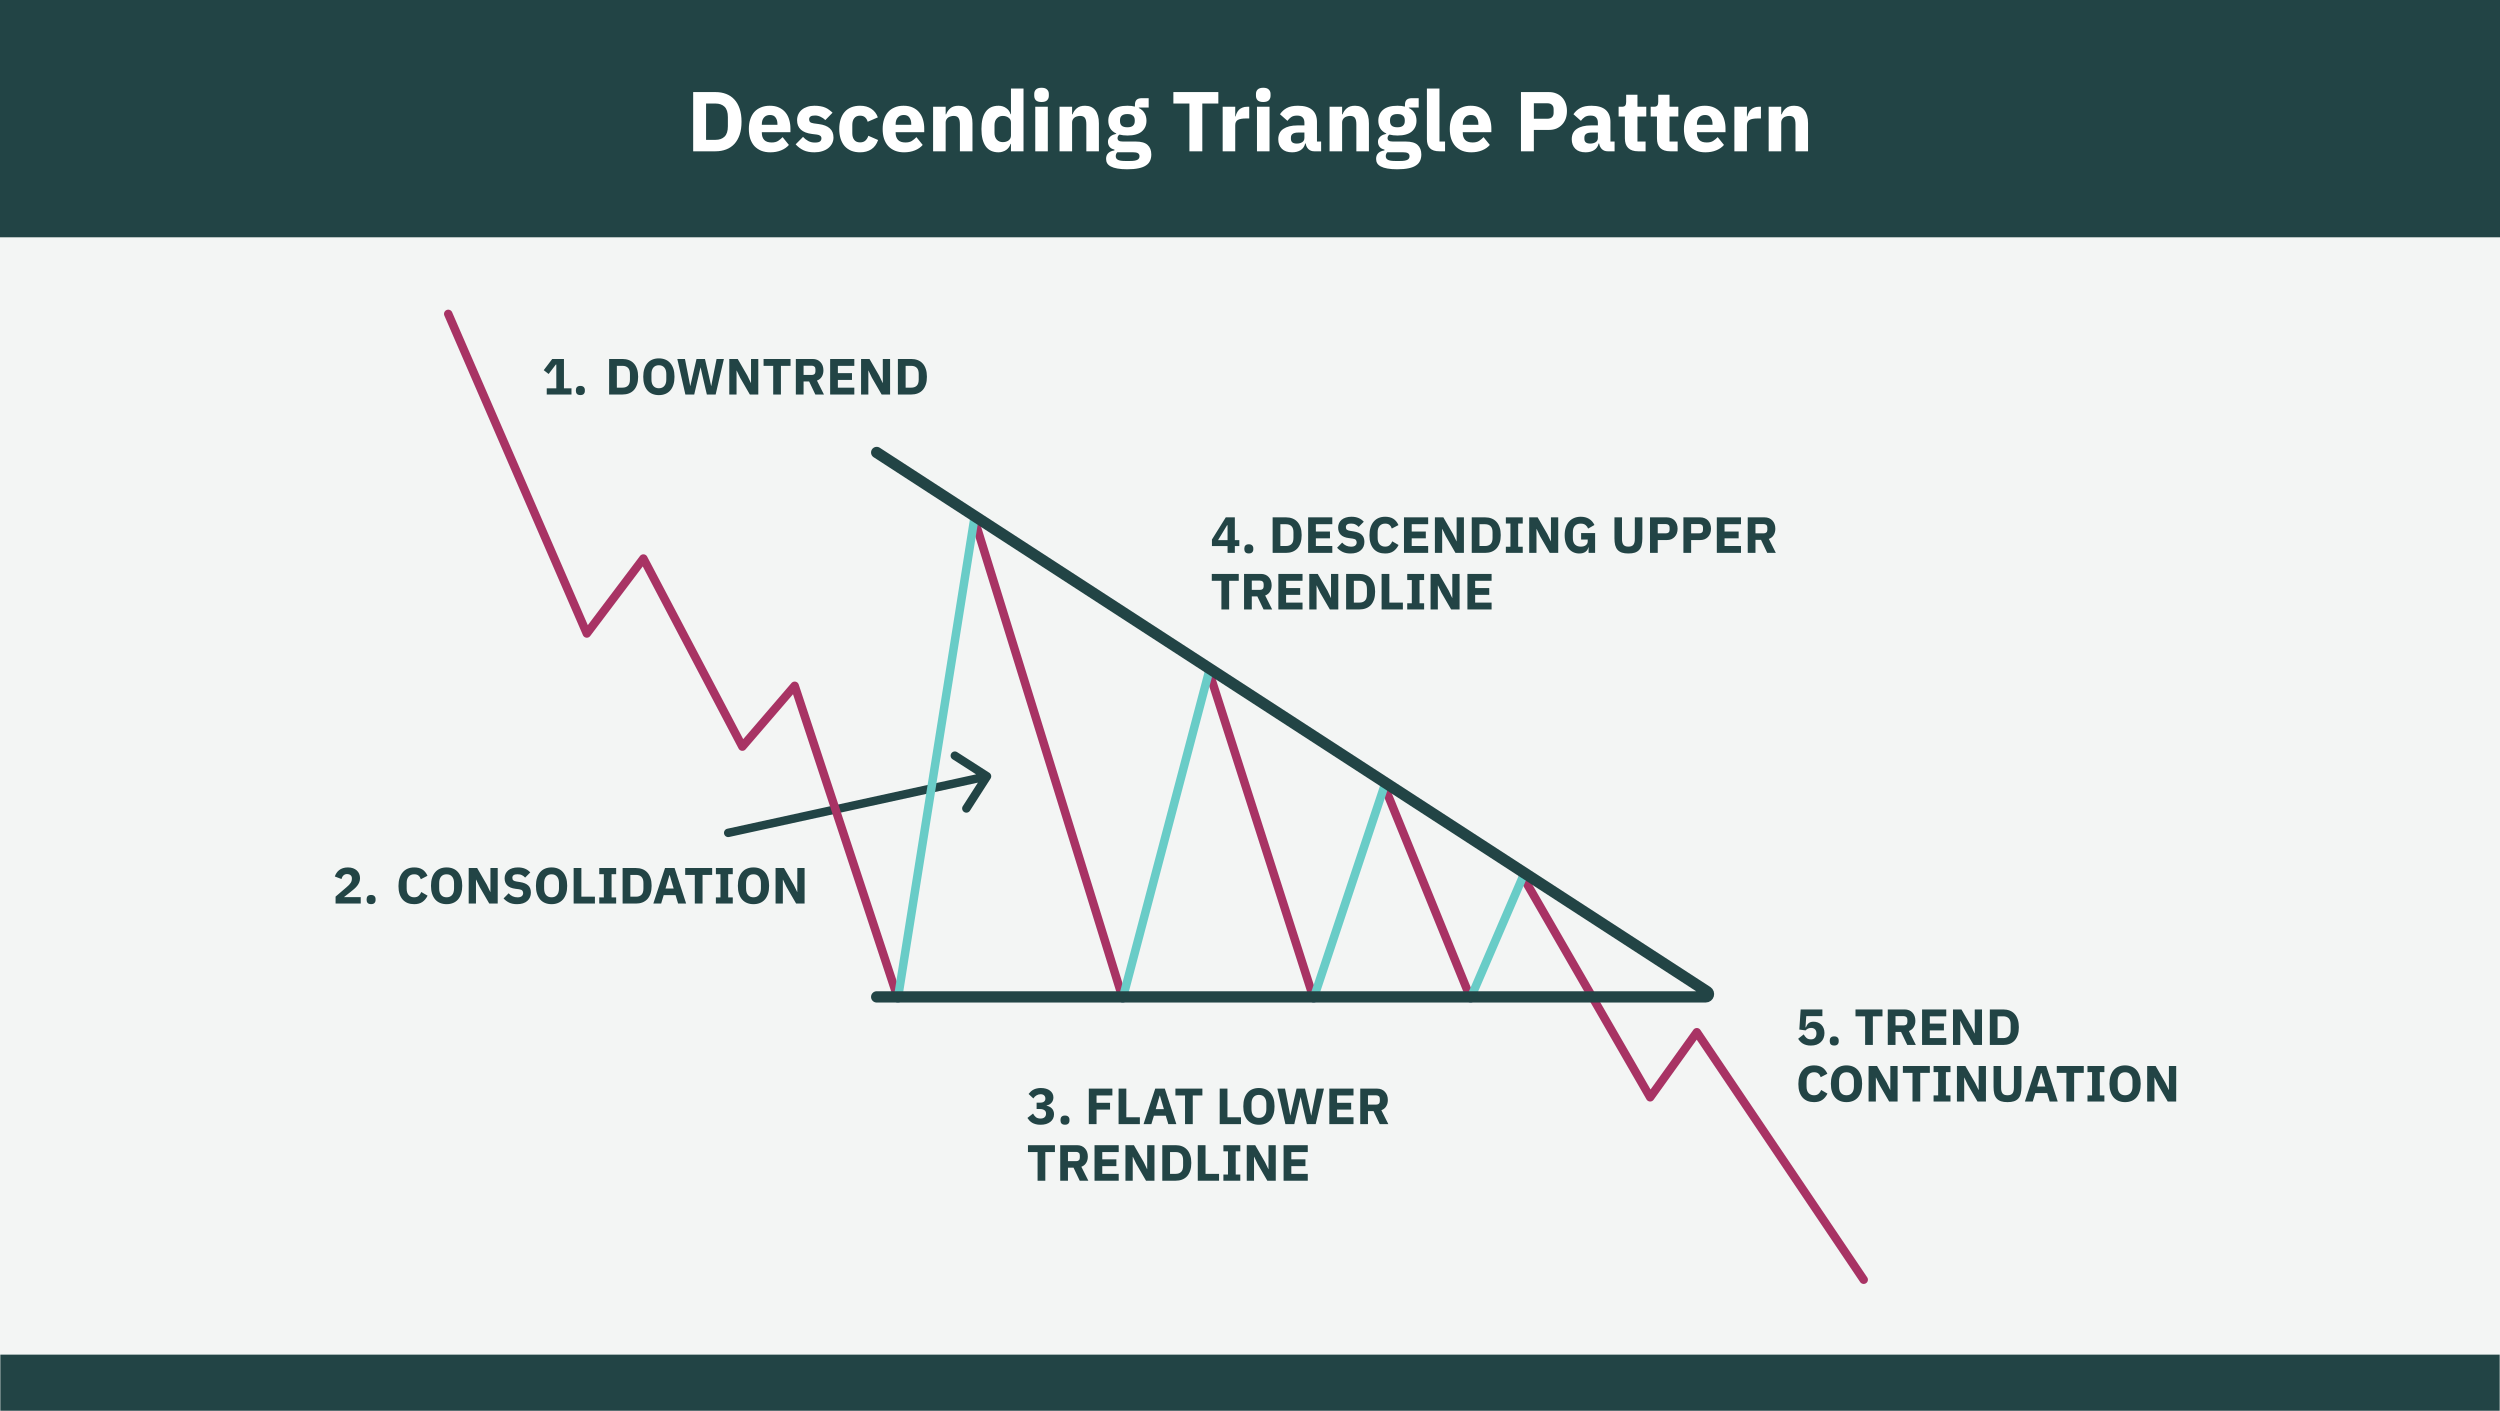 <?xml version="1.0" encoding="UTF-8"?> <svg xmlns="http://www.w3.org/2000/svg" width="884" height="499" viewBox="0 0 884 499" fill="none"><rect x="0" y="0" width="884" height="499" fill="#808080" stroke="none"/><g clip-path="url(#clip0_404_195)"><mask id="path-1-inside-1_404_195" fill="white"><path d="M0 0H884V499H0V0Z"></path></mask><path d="M0 0H884V499H0V0Z" fill="white"></path><rect width="884" height="84" fill="#224445"></rect><path d="M245.106 32.56H252.996C254.376 32.56 255.636 32.78 256.776 33.22C257.916 33.66 258.886 34.32 259.686 35.2C260.486 36.06 261.106 37.15 261.546 38.47C261.986 39.77 262.206 41.29 262.206 43.03C262.206 44.77 261.986 46.3 261.546 47.62C261.106 48.92 260.486 50.01 259.686 50.89C258.886 51.75 257.916 52.4 256.776 52.84C255.636 53.28 254.376 53.5 252.996 53.5H245.106V32.56ZM252.996 49.45C254.356 49.45 255.426 49.07 256.206 48.31C256.986 47.55 257.376 46.33 257.376 44.65V41.41C257.376 39.73 256.986 38.51 256.206 37.75C255.426 36.99 254.356 36.61 252.996 36.61H249.666V49.45H252.996ZM272.354 53.86C271.154 53.86 270.084 53.67 269.144 53.29C268.204 52.89 267.404 52.34 266.744 51.64C266.104 50.92 265.614 50.05 265.274 49.03C264.954 48.01 264.794 46.87 264.794 45.61C264.794 44.37 264.954 43.25 265.274 42.25C265.594 41.23 266.064 40.36 266.684 39.64C267.324 38.92 268.104 38.37 269.024 37.99C269.944 37.59 270.994 37.39 272.174 37.39C273.474 37.39 274.584 37.61 275.504 38.05C276.444 38.49 277.204 39.08 277.784 39.82C278.384 40.56 278.814 41.42 279.074 42.4C279.354 43.36 279.494 44.37 279.494 45.43V46.75H269.384V46.99C269.384 48.03 269.664 48.86 270.224 49.48C270.784 50.08 271.664 50.38 272.864 50.38C273.784 50.38 274.534 50.2 275.114 49.84C275.694 49.46 276.234 49.01 276.734 48.49L278.954 51.25C278.254 52.07 277.334 52.71 276.194 53.17C275.074 53.63 273.794 53.86 272.354 53.86ZM272.264 40.66C271.364 40.66 270.654 40.96 270.134 41.56C269.634 42.14 269.384 42.92 269.384 43.9V44.14H274.904V43.87C274.904 42.91 274.684 42.14 274.244 41.56C273.824 40.96 273.164 40.66 272.264 40.66ZM287.97 53.86C286.45 53.86 285.17 53.62 284.13 53.14C283.09 52.64 282.16 51.94 281.34 51.04L283.95 48.4C284.51 49.02 285.13 49.51 285.81 49.87C286.49 50.23 287.26 50.41 288.12 50.41C289 50.41 289.61 50.28 289.95 50.02C290.29 49.74 290.46 49.37 290.46 48.91C290.46 48.17 289.93 47.73 288.87 47.59L287.16 47.38C283.62 46.94 281.85 45.32 281.85 42.52C281.85 41.76 281.99 41.07 282.27 40.45C282.57 39.81 282.98 39.27 283.5 38.83C284.04 38.37 284.68 38.02 285.42 37.78C286.18 37.52 287.03 37.39 287.97 37.39C288.79 37.39 289.51 37.45 290.13 37.57C290.77 37.67 291.33 37.83 291.81 38.05C292.31 38.25 292.76 38.51 293.16 38.83C293.58 39.13 293.99 39.47 294.39 39.85L291.84 42.46C291.34 41.96 290.77 41.57 290.13 41.29C289.51 40.99 288.87 40.84 288.21 40.84C287.45 40.84 286.91 40.96 286.59 41.2C286.27 41.44 286.11 41.76 286.11 42.16C286.11 42.58 286.22 42.91 286.44 43.15C286.68 43.37 287.12 43.53 287.76 43.63L289.53 43.87C292.99 44.33 294.72 45.91 294.72 48.61C294.72 49.37 294.56 50.07 294.24 50.71C293.92 51.35 293.46 51.91 292.86 52.39C292.28 52.85 291.57 53.21 290.73 53.47C289.91 53.73 288.99 53.86 287.97 53.86ZM304.107 53.86C302.927 53.86 301.877 53.67 300.957 53.29C300.037 52.89 299.267 52.34 298.647 51.64C298.027 50.92 297.557 50.05 297.237 49.03C296.917 48.01 296.757 46.87 296.757 45.61C296.757 44.35 296.917 43.22 297.237 42.22C297.557 41.2 298.027 40.33 298.647 39.61C299.267 38.89 300.037 38.34 300.957 37.96C301.877 37.58 302.927 37.39 304.107 37.39C305.707 37.39 307.037 37.75 308.097 38.47C309.177 39.19 309.947 40.2 310.407 41.5L306.807 43.06C306.667 42.46 306.377 41.95 305.937 41.53C305.497 41.11 304.887 40.9 304.107 40.9C303.207 40.9 302.527 41.2 302.067 41.8C301.607 42.38 301.377 43.17 301.377 44.17V47.11C301.377 48.11 301.607 48.9 302.067 49.48C302.527 50.06 303.207 50.35 304.107 50.35C304.907 50.35 305.537 50.14 305.997 49.72C306.477 49.28 306.827 48.71 307.047 48.01L310.497 49.51C309.977 51.01 309.167 52.11 308.067 52.81C306.987 53.51 305.667 53.86 304.107 53.86ZM319.668 53.86C318.468 53.86 317.398 53.67 316.458 53.29C315.518 52.89 314.718 52.34 314.058 51.64C313.418 50.92 312.928 50.05 312.588 49.03C312.268 48.01 312.108 46.87 312.108 45.61C312.108 44.37 312.268 43.25 312.588 42.25C312.908 41.23 313.378 40.36 313.998 39.64C314.638 38.92 315.418 38.37 316.338 37.99C317.258 37.59 318.308 37.39 319.488 37.39C320.788 37.39 321.898 37.61 322.818 38.05C323.758 38.49 324.518 39.08 325.098 39.82C325.698 40.56 326.128 41.42 326.388 42.4C326.668 43.36 326.808 44.37 326.808 45.43V46.75H316.698V46.99C316.698 48.03 316.978 48.86 317.538 49.48C318.098 50.08 318.978 50.38 320.178 50.38C321.098 50.38 321.848 50.2 322.428 49.84C323.008 49.46 323.548 49.01 324.048 48.49L326.268 51.25C325.568 52.07 324.648 52.71 323.508 53.17C322.388 53.63 321.108 53.86 319.668 53.86ZM319.578 40.66C318.678 40.66 317.968 40.96 317.448 41.56C316.948 42.14 316.698 42.92 316.698 43.9V44.14H322.218V43.87C322.218 42.91 321.998 42.14 321.558 41.56C321.138 40.96 320.478 40.66 319.578 40.66ZM329.944 53.5V37.75H334.384V40.42H334.564C334.844 39.6 335.334 38.89 336.034 38.29C336.734 37.69 337.704 37.39 338.944 37.39C340.564 37.39 341.784 37.93 342.604 39.01C343.444 40.09 343.864 41.63 343.864 43.63V53.5H339.424V43.99C339.424 42.97 339.264 42.22 338.944 41.74C338.624 41.24 338.054 40.99 337.234 40.99C336.874 40.99 336.524 41.04 336.184 41.14C335.844 41.22 335.534 41.36 335.254 41.56C334.994 41.76 334.784 42.01 334.624 42.31C334.464 42.59 334.384 42.92 334.384 43.3V53.5H329.944ZM357.475 50.86H357.325C357.205 51.28 357.015 51.68 356.755 52.06C356.495 52.42 356.175 52.74 355.795 53.02C355.435 53.28 355.015 53.48 354.535 53.62C354.075 53.78 353.595 53.86 353.095 53.86C351.095 53.86 349.585 53.16 348.565 51.76C347.545 50.34 347.035 48.29 347.035 45.61C347.035 42.93 347.545 40.89 348.565 39.49C349.585 38.09 351.095 37.39 353.095 37.39C354.115 37.39 355.015 37.67 355.795 38.23C356.595 38.79 357.105 39.51 357.325 40.39H357.475V31.3H361.915V53.5H357.475V50.86ZM354.565 50.26C355.405 50.26 356.095 50.06 356.635 49.66C357.195 49.24 357.475 48.67 357.475 47.95V43.3C357.475 42.58 357.195 42.02 356.635 41.62C356.095 41.2 355.405 40.99 354.565 40.99C353.725 40.99 353.025 41.29 352.465 41.89C351.925 42.47 351.655 43.26 351.655 44.26V46.99C351.655 47.99 351.925 48.79 352.465 49.39C353.025 49.97 353.725 50.26 354.565 50.26ZM368.287 36.07C367.387 36.07 366.727 35.87 366.307 35.47C365.907 35.05 365.707 34.52 365.707 33.88V33.22C365.707 32.58 365.907 32.06 366.307 31.66C366.727 31.24 367.387 31.03 368.287 31.03C369.187 31.03 369.837 31.24 370.237 31.66C370.657 32.06 370.867 32.58 370.867 33.22V33.88C370.867 34.52 370.657 35.05 370.237 35.47C369.837 35.87 369.187 36.07 368.287 36.07ZM366.067 37.75H370.507V53.5H366.067V37.75ZM374.651 53.5V37.75H379.091V40.42H379.271C379.551 39.6 380.041 38.89 380.741 38.29C381.441 37.69 382.411 37.39 383.651 37.39C385.271 37.39 386.491 37.93 387.311 39.01C388.151 40.09 388.571 41.63 388.571 43.63V53.5H384.131V43.99C384.131 42.97 383.971 42.22 383.651 41.74C383.331 41.24 382.761 40.99 381.941 40.99C381.581 40.99 381.231 41.04 380.891 41.14C380.551 41.22 380.241 41.36 379.961 41.56C379.701 41.76 379.491 42.01 379.331 42.31C379.171 42.59 379.091 42.92 379.091 43.3V53.5H374.651ZM407.102 54.64C407.102 55.48 406.952 56.22 406.652 56.86C406.372 57.5 405.902 58.04 405.242 58.48C404.582 58.94 403.702 59.28 402.602 59.5C401.522 59.74 400.182 59.86 398.582 59.86C397.222 59.86 396.062 59.77 395.102 59.59C394.162 59.43 393.392 59.19 392.792 58.87C392.212 58.57 391.782 58.19 391.502 57.73C391.242 57.29 391.112 56.78 391.112 56.2C391.112 55.32 391.372 54.63 391.892 54.13C392.412 53.63 393.132 53.32 394.052 53.2V52.87C393.292 52.73 392.722 52.41 392.342 51.91C391.962 51.39 391.772 50.79 391.772 50.11C391.772 49.69 391.852 49.33 392.012 49.03C392.192 48.71 392.412 48.44 392.672 48.22C392.952 47.98 393.272 47.79 393.632 47.65C393.992 47.51 394.352 47.4 394.712 47.32V47.2C393.752 46.76 393.042 46.16 392.582 45.4C392.122 44.62 391.892 43.72 391.892 42.7C391.892 41.1 392.442 39.82 393.542 38.86C394.662 37.88 396.362 37.39 398.642 37.39C399.682 37.39 400.572 37.49 401.312 37.69V37.09C401.312 36.25 401.512 35.65 401.912 35.29C402.332 34.91 402.922 34.72 403.682 34.72H406.172V38.02H402.692V38.2C403.612 38.64 404.292 39.25 404.732 40.03C405.172 40.79 405.392 41.68 405.392 42.7C405.392 44.28 404.832 45.55 403.712 46.51C402.612 47.45 400.922 47.92 398.642 47.92C397.622 47.92 396.692 47.81 395.852 47.59C395.392 47.89 395.162 48.31 395.162 48.85C395.162 49.23 395.302 49.53 395.582 49.75C395.882 49.95 396.372 50.05 397.052 50.05H401.612C403.532 50.05 404.922 50.45 405.782 51.25C406.662 52.05 407.102 53.18 407.102 54.64ZM402.932 55.24C402.932 54.78 402.752 54.43 402.392 54.19C402.032 53.95 401.402 53.83 400.502 53.83H395.102C394.902 54.03 394.752 54.25 394.652 54.49C394.572 54.75 394.532 55 394.532 55.24C394.532 55.82 394.782 56.24 395.282 56.5C395.782 56.78 396.632 56.92 397.832 56.92H399.632C400.832 56.92 401.682 56.78 402.182 56.5C402.682 56.24 402.932 55.82 402.932 55.24ZM398.642 45.01C399.522 45.01 400.172 44.83 400.592 44.47C401.032 44.09 401.252 43.55 401.252 42.85V42.49C401.252 41.79 401.032 41.26 400.592 40.9C400.172 40.52 399.522 40.33 398.642 40.33C397.762 40.33 397.102 40.52 396.662 40.9C396.242 41.26 396.032 41.79 396.032 42.49V42.85C396.032 43.55 396.242 44.09 396.662 44.47C397.102 44.83 397.762 45.01 398.642 45.01ZM425.135 36.61V53.5H420.575V36.61H414.905V32.56H430.805V36.61H425.135ZM432.337 53.5V37.75H436.777V41.17H436.927C437.007 40.73 437.147 40.31 437.347 39.91C437.547 39.49 437.807 39.12 438.127 38.8C438.467 38.48 438.867 38.23 439.327 38.05C439.787 37.85 440.327 37.75 440.947 37.75H441.727V41.89H440.617C439.317 41.89 438.347 42.06 437.707 42.4C437.087 42.74 436.777 43.37 436.777 44.29V53.5H432.337ZM446.686 36.07C445.786 36.07 445.126 35.87 444.706 35.47C444.306 35.05 444.106 34.52 444.106 33.88V33.22C444.106 32.58 444.306 32.06 444.706 31.66C445.126 31.24 445.786 31.03 446.686 31.03C447.586 31.03 448.236 31.24 448.636 31.66C449.056 32.06 449.266 32.58 449.266 33.22V33.88C449.266 34.52 449.056 35.05 448.636 35.47C448.236 35.87 447.586 36.07 446.686 36.07ZM444.466 37.75H448.906V53.5H444.466V37.75ZM464.689 53.5C463.889 53.5 463.219 53.25 462.679 52.75C462.159 52.25 461.829 51.58 461.689 50.74H461.509C461.269 51.76 460.739 52.54 459.919 53.08C459.099 53.6 458.089 53.86 456.889 53.86C455.309 53.86 454.099 53.44 453.259 52.6C452.419 51.76 451.999 50.65 451.999 49.27C451.999 47.61 452.599 46.38 453.799 45.58C455.019 44.76 456.669 44.35 458.749 44.35H461.239V43.36C461.239 42.6 461.039 42 460.639 41.56C460.239 41.1 459.569 40.87 458.629 40.87C457.749 40.87 457.049 41.06 456.529 41.44C456.009 41.82 455.579 42.25 455.239 42.73L452.599 40.39C453.239 39.45 454.039 38.72 454.999 38.2C455.979 37.66 457.299 37.39 458.959 37.39C461.199 37.39 462.879 37.88 463.999 38.86C465.119 39.84 465.679 41.27 465.679 43.15V50.05H467.149V53.5H464.689ZM458.539 50.77C459.279 50.77 459.909 50.61 460.429 50.29C460.969 49.97 461.239 49.45 461.239 48.73V46.87H459.079C457.339 46.87 456.469 47.46 456.469 48.64V49.09C456.469 49.67 456.649 50.1 457.009 50.38C457.369 50.64 457.879 50.77 458.539 50.77ZM470.13 53.5V37.75H474.57V40.42H474.75C475.03 39.6 475.52 38.89 476.22 38.29C476.92 37.69 477.89 37.39 479.13 37.39C480.75 37.39 481.97 37.93 482.79 39.01C483.63 40.09 484.05 41.63 484.05 43.63V53.5H479.61V43.99C479.61 42.97 479.45 42.22 479.13 41.74C478.81 41.24 478.24 40.99 477.42 40.99C477.06 40.99 476.71 41.04 476.37 41.14C476.03 41.22 475.72 41.36 475.44 41.56C475.18 41.76 474.97 42.01 474.81 42.31C474.65 42.59 474.57 42.92 474.57 43.3V53.5H470.13ZM502.581 54.64C502.581 55.48 502.431 56.22 502.131 56.86C501.851 57.5 501.381 58.04 500.721 58.48C500.061 58.94 499.181 59.28 498.081 59.5C497.001 59.74 495.661 59.86 494.061 59.86C492.701 59.86 491.541 59.77 490.581 59.59C489.641 59.43 488.871 59.19 488.271 58.87C487.691 58.57 487.261 58.19 486.981 57.73C486.721 57.29 486.591 56.78 486.591 56.2C486.591 55.32 486.851 54.63 487.371 54.13C487.891 53.63 488.611 53.32 489.531 53.2V52.87C488.771 52.73 488.201 52.41 487.821 51.91C487.441 51.39 487.251 50.79 487.251 50.11C487.251 49.69 487.331 49.33 487.491 49.03C487.671 48.71 487.891 48.44 488.151 48.22C488.431 47.98 488.751 47.79 489.111 47.65C489.471 47.51 489.831 47.4 490.191 47.32V47.2C489.231 46.76 488.521 46.16 488.061 45.4C487.601 44.62 487.371 43.72 487.371 42.7C487.371 41.1 487.921 39.82 489.021 38.86C490.141 37.88 491.841 37.39 494.121 37.39C495.161 37.39 496.051 37.49 496.791 37.69V37.09C496.791 36.25 496.991 35.65 497.391 35.29C497.811 34.91 498.401 34.72 499.161 34.72H501.651V38.02H498.171V38.2C499.091 38.64 499.771 39.25 500.211 40.03C500.651 40.79 500.871 41.68 500.871 42.7C500.871 44.28 500.311 45.55 499.191 46.51C498.091 47.45 496.401 47.92 494.121 47.92C493.101 47.92 492.171 47.81 491.331 47.59C490.871 47.89 490.641 48.31 490.641 48.85C490.641 49.23 490.781 49.53 491.061 49.75C491.361 49.95 491.851 50.05 492.531 50.05H497.091C499.011 50.05 500.401 50.45 501.261 51.25C502.141 52.05 502.581 53.18 502.581 54.64ZM498.411 55.24C498.411 54.78 498.231 54.43 497.871 54.19C497.511 53.95 496.881 53.83 495.981 53.83H490.581C490.381 54.03 490.231 54.25 490.131 54.49C490.051 54.75 490.011 55 490.011 55.24C490.011 55.82 490.261 56.24 490.761 56.5C491.261 56.78 492.111 56.92 493.311 56.92H495.111C496.311 56.92 497.161 56.78 497.661 56.5C498.161 56.24 498.411 55.82 498.411 55.24ZM494.121 45.01C495.001 45.01 495.651 44.83 496.071 44.47C496.511 44.09 496.731 43.55 496.731 42.85V42.49C496.731 41.79 496.511 41.26 496.071 40.9C495.651 40.52 495.001 40.33 494.121 40.33C493.241 40.33 492.581 40.52 492.141 40.9C491.721 41.26 491.511 41.79 491.511 42.49V42.85C491.511 43.55 491.721 44.09 492.141 44.47C492.581 44.83 493.241 45.01 494.121 45.01ZM508.963 53.5C507.443 53.5 506.323 53.13 505.603 52.39C504.903 51.65 504.553 50.58 504.553 49.18V31.3H508.993V50.05H510.973V53.5H508.963ZM520.205 53.86C519.005 53.86 517.935 53.67 516.995 53.29C516.055 52.89 515.255 52.34 514.595 51.64C513.955 50.92 513.465 50.05 513.125 49.03C512.805 48.01 512.645 46.87 512.645 45.61C512.645 44.37 512.805 43.25 513.125 42.25C513.445 41.23 513.915 40.36 514.535 39.64C515.175 38.92 515.955 38.37 516.875 37.99C517.795 37.59 518.845 37.39 520.025 37.39C521.325 37.39 522.435 37.61 523.355 38.05C524.295 38.49 525.055 39.08 525.635 39.82C526.235 40.56 526.665 41.42 526.925 42.4C527.205 43.36 527.345 44.37 527.345 45.43V46.75H517.235V46.99C517.235 48.03 517.515 48.86 518.075 49.48C518.635 50.08 519.515 50.38 520.715 50.38C521.635 50.38 522.385 50.2 522.965 49.84C523.545 49.46 524.085 49.01 524.585 48.49L526.805 51.25C526.105 52.07 525.185 52.71 524.045 53.17C522.925 53.63 521.645 53.86 520.205 53.86ZM520.115 40.66C519.215 40.66 518.505 40.96 517.985 41.56C517.485 42.14 517.235 42.92 517.235 43.9V44.14H522.755V43.87C522.755 42.91 522.535 42.14 522.095 41.56C521.675 40.96 521.015 40.66 520.115 40.66ZM537.811 53.5V32.56H547.711C548.691 32.56 549.571 32.73 550.351 33.07C551.131 33.39 551.791 33.84 552.331 34.42C552.891 35 553.321 35.71 553.621 36.55C553.921 37.37 554.071 38.27 554.071 39.25C554.071 40.25 553.921 41.16 553.621 41.98C553.321 42.8 552.891 43.5 552.331 44.08C551.791 44.66 551.131 45.12 550.351 45.46C549.571 45.78 548.691 45.94 547.711 45.94H542.371V53.5H537.811ZM542.371 41.98H547.171C547.851 41.98 548.381 41.81 548.761 41.47C549.161 41.11 549.361 40.59 549.361 39.91V38.59C549.361 37.91 549.161 37.4 548.761 37.06C548.381 36.7 547.851 36.52 547.171 36.52H542.371V41.98ZM568.459 53.5C567.659 53.5 566.989 53.25 566.449 52.75C565.929 52.25 565.599 51.58 565.459 50.74H565.279C565.039 51.76 564.509 52.54 563.689 53.08C562.869 53.6 561.859 53.86 560.659 53.86C559.079 53.86 557.869 53.44 557.029 52.6C556.189 51.76 555.769 50.65 555.769 49.27C555.769 47.61 556.369 46.38 557.569 45.58C558.789 44.76 560.439 44.35 562.519 44.35H565.009V43.36C565.009 42.6 564.809 42 564.409 41.56C564.009 41.1 563.339 40.87 562.399 40.87C561.519 40.87 560.819 41.06 560.299 41.44C559.779 41.82 559.349 42.25 559.009 42.73L556.369 40.39C557.009 39.45 557.809 38.72 558.769 38.2C559.749 37.66 561.069 37.39 562.729 37.39C564.969 37.39 566.649 37.88 567.769 38.86C568.889 39.84 569.449 41.27 569.449 43.15V50.05H570.919V53.5H568.459ZM562.309 50.77C563.049 50.77 563.679 50.61 564.199 50.29C564.739 49.97 565.009 49.45 565.009 48.73V46.87H562.849C561.109 46.87 560.239 47.46 560.239 48.64V49.09C560.239 49.67 560.419 50.1 560.779 50.38C561.139 50.64 561.649 50.77 562.309 50.77ZM579.243 53.5C577.703 53.5 576.533 53.11 575.733 52.33C574.953 51.55 574.563 50.41 574.563 48.91V41.2H572.343V37.75H573.453C574.053 37.75 574.463 37.61 574.683 37.33C574.903 37.03 575.013 36.61 575.013 36.07V33.49H579.003V37.75H582.123V41.2H579.003V50.05H581.883V53.5H579.243ZM590.581 53.5C589.041 53.5 587.871 53.11 587.071 52.33C586.291 51.55 585.901 50.41 585.901 48.91V41.2H583.681V37.75H584.791C585.391 37.75 585.801 37.61 586.021 37.33C586.241 37.03 586.351 36.61 586.351 36.07V33.49H590.341V37.75H593.461V41.2H590.341V50.05H593.221V53.5H590.581ZM602.998 53.86C601.798 53.86 600.728 53.67 599.788 53.29C598.848 52.89 598.048 52.34 597.388 51.64C596.748 50.92 596.258 50.05 595.918 49.03C595.598 48.01 595.438 46.87 595.438 45.61C595.438 44.37 595.598 43.25 595.918 42.25C596.238 41.23 596.708 40.36 597.328 39.64C597.968 38.92 598.748 38.37 599.668 37.99C600.588 37.59 601.638 37.39 602.818 37.39C604.118 37.39 605.228 37.61 606.148 38.05C607.088 38.49 607.848 39.08 608.428 39.82C609.028 40.56 609.458 41.42 609.718 42.4C609.998 43.36 610.138 44.37 610.138 45.43V46.75H600.028V46.99C600.028 48.03 600.308 48.86 600.868 49.48C601.428 50.08 602.308 50.38 603.508 50.38C604.428 50.38 605.178 50.2 605.758 49.84C606.338 49.46 606.878 49.01 607.378 48.49L609.598 51.25C608.898 52.07 607.978 52.71 606.838 53.17C605.718 53.63 604.438 53.86 602.998 53.86ZM602.908 40.66C602.008 40.66 601.298 40.96 600.778 41.56C600.278 42.14 600.028 42.92 600.028 43.9V44.14H605.548V43.87C605.548 42.91 605.328 42.14 604.888 41.56C604.468 40.96 603.808 40.66 602.908 40.66ZM613.274 53.5V37.75H617.714V41.17H617.864C617.944 40.73 618.084 40.31 618.284 39.91C618.484 39.49 618.744 39.12 619.064 38.8C619.404 38.48 619.804 38.23 620.264 38.05C620.724 37.85 621.264 37.75 621.884 37.75H622.664V41.89H621.554C620.254 41.89 619.284 42.06 618.644 42.4C618.024 42.74 617.714 43.37 617.714 44.29V53.5H613.274ZM625.403 53.5V37.75H629.843V40.42H630.023C630.303 39.6 630.793 38.89 631.493 38.29C632.193 37.69 633.163 37.39 634.403 37.39C636.023 37.39 637.243 37.93 638.063 39.01C638.903 40.09 639.323 41.63 639.323 43.63V53.5H634.883V43.99C634.883 42.97 634.723 42.22 634.403 41.74C634.083 41.24 633.513 40.99 632.693 40.99C632.333 40.99 631.983 41.04 631.643 41.14C631.303 41.22 630.993 41.36 630.713 41.56C630.453 41.76 630.243 42.01 630.083 42.31C629.923 42.59 629.843 42.92 629.843 43.3V53.5H625.403Z" fill="white"></path><rect width="884" height="415" transform="translate(0 84)" fill="#F3F5F4"></rect><path d="M193.327 139.5V137.322H196.711V128.898H196.549L193.993 132.246L192.265 130.896L195.271 126.936H199.411V137.322H202.075V139.5H193.327ZM205.218 139.698C204.678 139.698 204.276 139.566 204.012 139.302C203.76 139.026 203.634 138.678 203.634 138.258V137.898C203.634 137.478 203.76 137.136 204.012 136.872C204.276 136.596 204.678 136.458 205.218 136.458C205.758 136.458 206.154 136.596 206.406 136.872C206.67 137.136 206.802 137.478 206.802 137.898V138.258C206.802 138.678 206.67 139.026 206.406 139.302C206.154 139.566 205.758 139.698 205.218 139.698ZM215.386 126.936H220.12C220.948 126.936 221.704 127.068 222.388 127.332C223.072 127.596 223.654 127.992 224.134 128.52C224.614 129.036 224.986 129.69 225.25 130.482C225.514 131.262 225.646 132.174 225.646 133.218C225.646 134.262 225.514 135.18 225.25 135.972C224.986 136.752 224.614 137.406 224.134 137.934C223.654 138.45 223.072 138.84 222.388 139.104C221.704 139.368 220.948 139.5 220.12 139.5H215.386V126.936ZM220.12 137.07C220.936 137.07 221.578 136.842 222.046 136.386C222.514 135.93 222.748 135.198 222.748 134.19V132.246C222.748 131.238 222.514 130.506 222.046 130.05C221.578 129.594 220.936 129.366 220.12 129.366H218.122V137.07H220.12ZM232.977 139.716C232.149 139.716 231.393 139.578 230.709 139.302C230.025 139.026 229.443 138.618 228.963 138.078C228.483 137.526 228.111 136.848 227.847 136.044C227.583 135.228 227.451 134.286 227.451 133.218C227.451 132.15 227.583 131.214 227.847 130.41C228.111 129.594 228.483 128.916 228.963 128.376C229.443 127.824 230.025 127.41 230.709 127.134C231.393 126.858 232.149 126.72 232.977 126.72C233.805 126.72 234.561 126.858 235.245 127.134C235.929 127.41 236.511 127.824 236.991 128.376C237.471 128.916 237.843 129.594 238.107 130.41C238.371 131.214 238.503 132.15 238.503 133.218C238.503 134.286 238.371 135.228 238.107 136.044C237.843 136.848 237.471 137.526 236.991 138.078C236.511 138.618 235.929 139.026 235.245 139.302C234.561 139.578 233.805 139.716 232.977 139.716ZM232.977 137.286C233.805 137.286 234.447 137.016 234.903 136.476C235.371 135.936 235.605 135.162 235.605 134.154V132.282C235.605 131.274 235.371 130.5 234.903 129.96C234.447 129.42 233.805 129.15 232.977 129.15C232.149 129.15 231.501 129.42 231.033 129.96C230.577 130.5 230.349 131.274 230.349 132.282V134.154C230.349 135.162 230.577 135.936 231.033 136.476C231.501 137.016 232.149 137.286 232.977 137.286ZM242.345 139.5L239.501 126.936H242.201L243.389 132.966L244.055 136.458H244.109L244.901 132.966L246.287 126.936H249.275L250.679 132.966L251.453 136.458H251.507L252.173 132.966L253.379 126.936H255.971L253.055 139.5H249.941L248.357 132.696L247.745 129.942H247.691L247.061 132.696L245.477 139.5H242.345ZM261.706 133.56L260.5 131.04H260.446V139.5H257.872V126.936H260.86L264.298 132.876L265.504 135.396H265.558V126.936H268.132V139.5H265.144L261.706 133.56ZM276.136 129.366V139.5H273.4V129.366H269.998V126.936H279.538V129.366L276.136 129.366ZM284.145 139.5H281.409V126.936H287.367C287.943 126.936 288.465 127.032 288.933 127.224C289.401 127.416 289.797 127.692 290.121 128.052C290.457 128.4 290.715 128.82 290.895 129.312C291.075 129.804 291.165 130.35 291.165 130.95C291.165 131.802 290.973 132.546 290.589 133.182C290.217 133.818 289.647 134.28 288.879 134.568L291.345 139.5H288.303L286.107 134.892H284.145V139.5ZM287.025 132.588C287.433 132.588 287.751 132.486 287.979 132.282C288.219 132.066 288.339 131.754 288.339 131.346V130.554C288.339 130.146 288.219 129.84 287.979 129.636C287.751 129.42 287.433 129.312 287.025 129.312H284.145V132.588H287.025ZM293.538 139.5V126.936H302.088V129.366H296.274V131.94H301.26V134.352H296.274V137.07H302.088V139.5H293.538ZM308.306 133.56L307.1 131.04H307.046V139.5H304.472V126.936H307.46L310.898 132.876L312.104 135.396H312.158V126.936H314.732V139.5H311.744L308.306 133.56ZM317.497 126.936H322.231C323.059 126.936 323.815 127.068 324.499 127.332C325.183 127.596 325.765 127.992 326.245 128.52C326.725 129.036 327.097 129.69 327.361 130.482C327.625 131.262 327.757 132.174 327.757 133.218C327.757 134.262 327.625 135.18 327.361 135.972C327.097 136.752 326.725 137.406 326.245 137.934C325.765 138.45 325.183 138.84 324.499 139.104C323.815 139.368 323.059 139.5 322.231 139.5H317.497V126.936ZM322.231 137.07C323.047 137.07 323.689 136.842 324.157 136.386C324.625 135.93 324.859 135.198 324.859 134.19V132.246C324.859 131.238 324.625 130.506 324.157 130.05C323.689 129.594 323.047 129.366 322.231 129.366H320.233V137.07H322.231Z" fill="#224445"></path><path d="M127.553 319.5H118.661V317.034L122.531 313.722C122.879 313.422 123.173 313.152 123.413 312.912C123.653 312.66 123.845 312.42 123.989 312.192C124.145 311.952 124.253 311.718 124.313 311.49C124.385 311.262 124.421 311.016 124.421 310.752V310.5C124.421 310.26 124.373 310.05 124.277 309.87C124.181 309.69 124.055 309.54 123.899 309.42C123.743 309.3 123.563 309.21 123.359 309.15C123.167 309.09 122.969 309.06 122.765 309.06C122.465 309.06 122.201 309.108 121.973 309.204C121.757 309.3 121.565 309.432 121.397 309.6C121.241 309.756 121.109 309.942 121.001 310.158C120.893 310.362 120.809 310.584 120.749 310.824L118.391 309.924C118.535 309.492 118.733 309.084 118.985 308.7C119.237 308.304 119.549 307.962 119.921 307.674C120.305 307.374 120.755 307.14 121.271 306.972C121.787 306.804 122.369 306.72 123.017 306.72C123.701 306.72 124.307 306.816 124.835 307.008C125.363 307.2 125.807 307.464 126.167 307.8C126.539 308.136 126.821 308.538 127.013 309.006C127.205 309.462 127.301 309.96 127.301 310.5C127.301 311.04 127.211 311.532 127.031 311.976C126.851 312.42 126.605 312.84 126.293 313.236C125.993 313.62 125.639 313.986 125.231 314.334C124.823 314.682 124.397 315.036 123.953 315.396L121.613 317.232H127.553V319.5ZM131.218 319.698C130.678 319.698 130.276 319.566 130.012 319.302C129.76 319.026 129.634 318.678 129.634 318.258V317.898C129.634 317.478 129.76 317.136 130.012 316.872C130.276 316.596 130.678 316.458 131.218 316.458C131.758 316.458 132.154 316.596 132.406 316.872C132.67 317.136 132.802 317.478 132.802 317.898V318.258C132.802 318.678 132.67 319.026 132.406 319.302C132.154 319.566 131.758 319.698 131.218 319.698ZM146.462 319.716C145.61 319.716 144.842 319.584 144.158 319.32C143.474 319.044 142.892 318.642 142.412 318.114C141.932 317.574 141.56 316.908 141.296 316.116C141.032 315.312 140.9 314.376 140.9 313.308C140.9 312.252 141.032 311.316 141.296 310.5C141.56 309.672 141.932 308.982 142.412 308.43C142.892 307.866 143.474 307.44 144.158 307.152C144.842 306.864 145.61 306.72 146.462 306.72C147.626 306.72 148.586 306.96 149.342 307.44C150.098 307.908 150.704 308.652 151.16 309.672L148.802 310.896C148.634 310.368 148.37 309.948 148.01 309.636C147.662 309.312 147.146 309.15 146.462 309.15C145.658 309.15 145.01 309.414 144.518 309.942C144.038 310.458 143.798 311.214 143.798 312.21V314.226C143.798 315.222 144.038 315.984 144.518 316.512C145.01 317.028 145.658 317.286 146.462 317.286C147.134 317.286 147.668 317.106 148.064 316.746C148.472 316.374 148.772 315.93 148.964 315.414L151.196 316.71C150.728 317.67 150.11 318.414 149.342 318.942C148.586 319.458 147.626 319.716 146.462 319.716ZM157.922 319.716C157.094 319.716 156.338 319.578 155.654 319.302C154.97 319.026 154.388 318.618 153.908 318.078C153.428 317.526 153.056 316.848 152.792 316.044C152.528 315.228 152.396 314.286 152.396 313.218C152.396 312.15 152.528 311.214 152.792 310.41C153.056 309.594 153.428 308.916 153.908 308.376C154.388 307.824 154.97 307.41 155.654 307.134C156.338 306.858 157.094 306.72 157.922 306.72C158.75 306.72 159.506 306.858 160.19 307.134C160.874 307.41 161.456 307.824 161.936 308.376C162.416 308.916 162.788 309.594 163.052 310.41C163.316 311.214 163.448 312.15 163.448 313.218C163.448 314.286 163.316 315.228 163.052 316.044C162.788 316.848 162.416 317.526 161.936 318.078C161.456 318.618 160.874 319.026 160.19 319.302C159.506 319.578 158.75 319.716 157.922 319.716ZM157.922 317.286C158.75 317.286 159.392 317.016 159.848 316.476C160.316 315.936 160.55 315.162 160.55 314.154V312.282C160.55 311.274 160.316 310.5 159.848 309.96C159.392 309.42 158.75 309.15 157.922 309.15C157.094 309.15 156.446 309.42 155.978 309.96C155.522 310.5 155.294 311.274 155.294 312.282V314.154C155.294 315.162 155.522 315.936 155.978 316.476C156.446 317.016 157.094 317.286 157.922 317.286ZM169.566 313.56L168.36 311.04H168.306V319.5H165.732V306.936H168.72L172.158 312.876L173.364 315.396H173.418V306.936H175.992V319.5H173.004L169.566 313.56ZM182.825 319.716C181.721 319.716 180.785 319.53 180.017 319.158C179.249 318.774 178.595 318.282 178.055 317.682L179.855 315.864C180.707 316.824 181.757 317.304 183.005 317.304C183.677 317.304 184.175 317.166 184.499 316.89C184.823 316.614 184.985 316.248 184.985 315.792C184.985 315.444 184.889 315.156 184.697 314.928C184.505 314.688 184.115 314.526 183.527 314.442L182.285 314.28C180.953 314.112 179.975 313.71 179.351 313.074C178.739 312.438 178.433 311.592 178.433 310.536C178.433 309.972 178.541 309.456 178.757 308.988C178.973 308.52 179.279 308.118 179.675 307.782C180.083 307.446 180.575 307.188 181.151 307.008C181.739 306.816 182.405 306.72 183.149 306.72C184.097 306.72 184.931 306.87 185.651 307.17C186.371 307.47 186.989 307.908 187.505 308.484L185.687 310.32C185.387 309.972 185.021 309.69 184.589 309.474C184.169 309.246 183.635 309.132 182.987 309.132C182.375 309.132 181.919 309.24 181.619 309.456C181.319 309.672 181.169 309.972 181.169 310.356C181.169 310.788 181.283 311.1 181.511 311.292C181.751 311.484 182.135 311.622 182.663 311.706L183.905 311.904C185.201 312.108 186.161 312.51 186.785 313.11C187.409 313.698 187.721 314.538 187.721 315.63C187.721 316.23 187.613 316.782 187.397 317.286C187.181 317.79 186.863 318.222 186.443 318.582C186.035 318.942 185.525 319.224 184.913 319.428C184.301 319.62 183.605 319.716 182.825 319.716ZM195.03 319.716C194.202 319.716 193.446 319.578 192.762 319.302C192.078 319.026 191.496 318.618 191.016 318.078C190.536 317.526 190.164 316.848 189.9 316.044C189.636 315.228 189.504 314.286 189.504 313.218C189.504 312.15 189.636 311.214 189.9 310.41C190.164 309.594 190.536 308.916 191.016 308.376C191.496 307.824 192.078 307.41 192.762 307.134C193.446 306.858 194.202 306.72 195.03 306.72C195.858 306.72 196.614 306.858 197.298 307.134C197.982 307.41 198.564 307.824 199.044 308.376C199.524 308.916 199.896 309.594 200.16 310.41C200.424 311.214 200.556 312.15 200.556 313.218C200.556 314.286 200.424 315.228 200.16 316.044C199.896 316.848 199.524 317.526 199.044 318.078C198.564 318.618 197.982 319.026 197.298 319.302C196.614 319.578 195.858 319.716 195.03 319.716ZM195.03 317.286C195.858 317.286 196.5 317.016 196.956 316.476C197.424 315.936 197.658 315.162 197.658 314.154V312.282C197.658 311.274 197.424 310.5 196.956 309.96C196.5 309.42 195.858 309.15 195.03 309.15C194.202 309.15 193.554 309.42 193.086 309.96C192.63 310.5 192.402 311.274 192.402 312.282V314.154C192.402 315.162 192.63 315.936 193.086 316.476C193.554 317.016 194.202 317.286 195.03 317.286ZM202.839 319.5V306.936H205.575V317.07H210.363V319.5H202.839ZM211.898 319.5V317.322H213.518V309.114H211.898V306.936H217.874V309.114H216.254V317.322H217.874V319.5H211.898ZM220.154 306.936H224.888C225.716 306.936 226.472 307.068 227.156 307.332C227.84 307.596 228.422 307.992 228.902 308.52C229.382 309.036 229.754 309.69 230.018 310.482C230.282 311.262 230.414 312.174 230.414 313.218C230.414 314.262 230.282 315.18 230.018 315.972C229.754 316.752 229.382 317.406 228.902 317.934C228.422 318.45 227.84 318.84 227.156 319.104C226.472 319.368 225.716 319.5 224.888 319.5H220.154V306.936ZM224.888 317.07C225.704 317.07 226.346 316.842 226.814 316.386C227.282 315.93 227.516 315.198 227.516 314.19V312.246C227.516 311.238 227.282 310.506 226.814 310.05C226.346 309.594 225.704 309.366 224.888 309.366H222.89V317.07H224.888ZM239.776 319.5L238.876 316.512H234.682L233.782 319.5H231.01L235.15 306.936H238.534L242.62 319.5H239.776ZM236.806 309.42H236.716L235.33 314.19H238.21L236.806 309.42ZM248.419 309.366V319.5H245.683V309.366H242.281V306.936H251.821V309.366H248.419ZM253.136 319.5V317.322H254.756V309.114H253.136V306.936H259.112V309.114H257.492V317.322H259.112V319.5H253.136ZM266.432 319.716C265.604 319.716 264.848 319.578 264.164 319.302C263.48 319.026 262.898 318.618 262.418 318.078C261.938 317.526 261.566 316.848 261.302 316.044C261.038 315.228 260.906 314.286 260.906 313.218C260.906 312.15 261.038 311.214 261.302 310.41C261.566 309.594 261.938 308.916 262.418 308.376C262.898 307.824 263.48 307.41 264.164 307.134C264.848 306.858 265.604 306.72 266.432 306.72C267.26 306.72 268.016 306.858 268.7 307.134C269.384 307.41 269.966 307.824 270.446 308.376C270.926 308.916 271.298 309.594 271.562 310.41C271.826 311.214 271.958 312.15 271.958 313.218C271.958 314.286 271.826 315.228 271.562 316.044C271.298 316.848 270.926 317.526 270.446 318.078C269.966 318.618 269.384 319.026 268.7 319.302C268.016 319.578 267.26 319.716 266.432 319.716ZM266.432 317.286C267.26 317.286 267.902 317.016 268.358 316.476C268.826 315.936 269.06 315.162 269.06 314.154V312.282C269.06 311.274 268.826 310.5 268.358 309.96C267.902 309.42 267.26 309.15 266.432 309.15C265.604 309.15 264.956 309.42 264.488 309.96C264.032 310.5 263.804 311.274 263.804 312.282V314.154C263.804 315.162 264.032 315.936 264.488 316.476C264.956 317.016 265.604 317.286 266.432 317.286ZM278.075 313.56L276.869 311.04H276.815V319.5H274.241V306.936H277.229L280.667 312.876L281.873 315.396H281.927V306.936H284.501V319.5H281.513L278.075 313.56Z" fill="#224445"></path><path d="M434.066 195.5V193.088H428.54V190.784L433.436 182.936H436.64V191H438.224V193.088H436.64V195.5H434.066ZM430.7 191H434.066V185.726H433.886L430.7 191ZM441.583 195.698C441.043 195.698 440.641 195.566 440.377 195.302C440.125 195.026 439.999 194.678 439.999 194.258V193.898C439.999 193.478 440.125 193.136 440.377 192.872C440.641 192.596 441.043 192.458 441.583 192.458C442.123 192.458 442.519 192.596 442.771 192.872C443.035 193.136 443.167 193.478 443.167 193.898V194.258C443.167 194.678 443.035 195.026 442.771 195.302C442.519 195.566 442.123 195.698 441.583 195.698ZM450.005 182.936H454.739C455.567 182.936 456.323 183.068 457.007 183.332C457.691 183.596 458.273 183.992 458.753 184.52C459.233 185.036 459.605 185.69 459.869 186.482C460.133 187.262 460.265 188.174 460.265 189.218C460.265 190.262 460.133 191.18 459.869 191.972C459.605 192.752 459.233 193.406 458.753 193.934C458.273 194.45 457.691 194.84 457.007 195.104C456.323 195.368 455.567 195.5 454.739 195.5H450.005V182.936ZM454.739 193.07C455.555 193.07 456.197 192.842 456.665 192.386C457.133 191.93 457.367 191.198 457.367 190.19V188.246C457.367 187.238 457.133 186.506 456.665 186.05C456.197 185.594 455.555 185.366 454.739 185.366H452.741V193.07H454.739ZM462.556 195.5V182.936H471.106V185.366H465.292V187.94H470.278V190.352H465.292V193.07H471.106V195.5H462.556ZM477.558 195.716C476.454 195.716 475.518 195.53 474.75 195.158C473.982 194.774 473.328 194.282 472.788 193.682L474.588 191.864C475.44 192.824 476.49 193.304 477.738 193.304C478.41 193.304 478.908 193.166 479.232 192.89C479.556 192.614 479.718 192.248 479.718 191.792C479.718 191.444 479.622 191.156 479.43 190.928C479.238 190.688 478.848 190.526 478.26 190.442L477.018 190.28C475.686 190.112 474.708 189.71 474.084 189.074C473.472 188.438 473.166 187.592 473.166 186.536C473.166 185.972 473.274 185.456 473.49 184.988C473.706 184.52 474.012 184.118 474.408 183.782C474.816 183.446 475.308 183.188 475.884 183.008C476.472 182.816 477.138 182.72 477.882 182.72C478.83 182.72 479.664 182.87 480.384 183.17C481.104 183.47 481.722 183.908 482.238 184.484L480.42 186.32C480.12 185.972 479.754 185.69 479.322 185.474C478.902 185.246 478.368 185.132 477.72 185.132C477.108 185.132 476.652 185.24 476.352 185.456C476.052 185.672 475.902 185.972 475.902 186.356C475.902 186.788 476.016 187.1 476.244 187.292C476.484 187.484 476.868 187.622 477.396 187.706L478.638 187.904C479.934 188.108 480.894 188.51 481.518 189.11C482.142 189.698 482.454 190.538 482.454 191.63C482.454 192.23 482.346 192.782 482.13 193.286C481.914 193.79 481.596 194.222 481.176 194.582C480.768 194.942 480.258 195.224 479.646 195.428C479.034 195.62 478.338 195.716 477.558 195.716ZM489.798 195.716C488.946 195.716 488.178 195.584 487.494 195.32C486.81 195.044 486.228 194.642 485.748 194.114C485.268 193.574 484.896 192.908 484.632 192.116C484.368 191.312 484.236 190.376 484.236 189.308C484.236 188.252 484.368 187.316 484.632 186.5C484.896 185.672 485.268 184.982 485.748 184.43C486.228 183.866 486.81 183.44 487.494 183.152C488.178 182.864 488.946 182.72 489.798 182.72C490.962 182.72 491.922 182.96 492.678 183.44C493.434 183.908 494.04 184.652 494.496 185.672L492.138 186.896C491.97 186.368 491.706 185.948 491.346 185.636C490.998 185.312 490.482 185.15 489.798 185.15C488.994 185.15 488.346 185.414 487.854 185.942C487.374 186.458 487.134 187.214 487.134 188.21V190.226C487.134 191.222 487.374 191.984 487.854 192.512C488.346 193.028 488.994 193.286 489.798 193.286C490.47 193.286 491.004 193.106 491.4 192.746C491.808 192.374 492.108 191.93 492.3 191.414L494.532 192.71C494.064 193.67 493.446 194.414 492.678 194.942C491.922 195.458 490.962 195.716 489.798 195.716ZM496.447 195.5V182.936H504.997V185.366H499.183V187.94H504.169V190.352H499.183V193.07H504.997V195.5H496.447ZM511.214 189.56L510.008 187.04H509.954V195.5H507.38V182.936H510.368L513.806 188.876L515.012 191.396H515.066V182.936H517.64V195.5H514.652L511.214 189.56ZM520.406 182.936H525.14C525.968 182.936 526.724 183.068 527.408 183.332C528.092 183.596 528.674 183.992 529.154 184.52C529.634 185.036 530.006 185.69 530.27 186.482C530.534 187.262 530.666 188.174 530.666 189.218C530.666 190.262 530.534 191.18 530.27 191.972C530.006 192.752 529.634 193.406 529.154 193.934C528.674 194.45 528.092 194.84 527.408 195.104C526.724 195.368 525.968 195.5 525.14 195.5H520.406V182.936ZM525.14 193.07C525.956 193.07 526.598 192.842 527.066 192.386C527.534 191.93 527.768 191.198 527.768 190.19V188.246C527.768 187.238 527.534 186.506 527.066 186.05C526.598 185.594 525.956 185.366 525.14 185.366H523.142V193.07H525.14ZM532.47 195.5V193.322H534.09V185.114H532.47V182.936H538.446V185.114H536.826V193.322H538.446V195.5H532.47ZM544.56 189.56L543.354 187.04H543.3V195.5H540.726V182.936H543.714L547.152 188.876L548.358 191.396H548.412V182.936H550.986V195.5H547.998L544.56 189.56ZM561.725 193.502H561.635C561.539 194.138 561.215 194.666 560.663 195.086C560.111 195.506 559.361 195.716 558.413 195.716C557.693 195.716 557.021 195.578 556.397 195.302C555.773 195.026 555.227 194.618 554.759 194.078C554.291 193.538 553.925 192.866 553.661 192.062C553.397 191.258 553.265 190.328 553.265 189.272C553.265 188.216 553.403 187.28 553.679 186.464C553.955 185.648 554.339 184.964 554.831 184.412C555.335 183.86 555.935 183.44 556.631 183.152C557.327 182.864 558.101 182.72 558.953 182.72C560.081 182.72 561.053 182.966 561.869 183.458C562.685 183.938 563.327 184.664 563.795 185.636L561.563 186.914C561.371 186.422 561.071 186.008 560.663 185.672C560.255 185.324 559.685 185.15 558.953 185.15C558.101 185.15 557.423 185.396 556.919 185.888C556.415 186.38 556.163 187.154 556.163 188.21V190.226C556.163 191.27 556.415 192.044 556.919 192.548C557.423 193.04 558.101 193.286 558.953 193.286C559.289 193.286 559.607 193.25 559.907 193.178C560.207 193.094 560.471 192.974 560.699 192.818C560.927 192.65 561.101 192.452 561.221 192.224C561.353 191.996 561.419 191.726 561.419 191.414V190.784H559.079V188.498H564.029V195.5H561.725V193.502ZM573.535 182.936V190.64C573.535 191.528 573.709 192.194 574.057 192.638C574.405 193.07 574.987 193.286 575.803 193.286C576.619 193.286 577.201 193.07 577.549 192.638C577.897 192.194 578.071 191.528 578.071 190.64V182.936H580.735V190.352C580.735 191.276 580.645 192.08 580.465 192.764C580.297 193.436 580.015 193.994 579.619 194.438C579.223 194.87 578.713 195.194 578.089 195.41C577.465 195.614 576.703 195.716 575.803 195.716C574.903 195.716 574.141 195.614 573.517 195.41C572.893 195.194 572.383 194.87 571.987 194.438C571.591 193.994 571.303 193.436 571.123 192.764C570.955 192.08 570.871 191.276 570.871 190.352V182.936H573.535ZM583.441 195.5V182.936H589.381C589.969 182.936 590.497 183.038 590.965 183.242C591.433 183.434 591.829 183.704 592.153 184.052C592.489 184.4 592.747 184.826 592.927 185.33C593.107 185.822 593.197 186.362 593.197 186.95C593.197 187.55 593.107 188.096 592.927 188.588C592.747 189.08 592.489 189.5 592.153 189.848C591.829 190.196 591.433 190.472 590.965 190.676C590.497 190.868 589.969 190.964 589.381 190.964H586.177V195.5H583.441ZM586.177 188.588H589.057C589.465 188.588 589.783 188.486 590.011 188.282C590.251 188.066 590.371 187.754 590.371 187.346V186.554C590.371 186.146 590.251 185.84 590.011 185.636C589.783 185.42 589.465 185.312 589.057 185.312H586.177V188.588ZM595.253 195.5V182.936H601.193C601.781 182.936 602.309 183.038 602.777 183.242C603.245 183.434 603.641 183.704 603.965 184.052C604.301 184.4 604.559 184.826 604.739 185.33C604.919 185.822 605.009 186.362 605.009 186.95C605.009 187.55 604.919 188.096 604.739 188.588C604.559 189.08 604.301 189.5 603.965 189.848C603.641 190.196 603.245 190.472 602.777 190.676C602.309 190.868 601.781 190.964 601.193 190.964H597.989V195.5H595.253ZM597.989 188.588H600.869C601.277 188.588 601.595 188.486 601.823 188.282C602.063 188.066 602.183 187.754 602.183 187.346V186.554C602.183 186.146 602.063 185.84 601.823 185.636C601.595 185.42 601.277 185.312 600.869 185.312H597.989V188.588ZM607.066 195.5V182.936H615.616V185.366H609.802V187.94H614.788V190.352H609.802V193.07H615.616V195.5H607.066ZM620.735 195.5H617.999V182.936H623.957C624.533 182.936 625.055 183.032 625.523 183.224C625.991 183.416 626.387 183.692 626.711 184.052C627.047 184.4 627.305 184.82 627.485 185.312C627.665 185.804 627.755 186.35 627.755 186.95C627.755 187.802 627.563 188.546 627.179 189.182C626.807 189.818 626.237 190.28 625.469 190.568L627.935 195.5H624.893L622.697 190.892H620.735V195.5ZM623.615 188.588C624.023 188.588 624.341 188.486 624.569 188.282C624.809 188.066 624.929 187.754 624.929 187.346V186.554C624.929 186.146 624.809 185.84 624.569 185.636C624.341 185.42 624.023 185.312 623.615 185.312H620.735V188.588H623.615ZM434.624 205.366V215.5H431.888V205.366H428.486V202.936H438.026V205.366H434.624ZM442.634 215.5H439.898V202.936H445.856C446.432 202.936 446.954 203.032 447.422 203.224C447.89 203.416 448.286 203.692 448.61 204.052C448.946 204.4 449.204 204.82 449.384 205.312C449.564 205.804 449.654 206.35 449.654 206.95C449.654 207.802 449.462 208.546 449.078 209.182C448.706 209.818 448.136 210.28 447.368 210.568L449.834 215.5H446.792L444.596 210.892H442.634V215.5ZM445.514 208.588C445.922 208.588 446.24 208.486 446.468 208.282C446.708 208.066 446.828 207.754 446.828 207.346V206.554C446.828 206.146 446.708 205.84 446.468 205.636C446.24 205.42 445.922 205.312 445.514 205.312H442.634V208.588H445.514ZM452.027 215.5V202.936H460.577V205.366H454.763V207.94H459.749V210.352H454.763V213.07H460.577V215.5H452.027ZM466.794 209.56L465.588 207.04H465.534V215.5H462.96V202.936H465.948L469.386 208.876L470.592 211.396H470.646V202.936H473.22V215.5H470.232L466.794 209.56ZM475.986 202.936H480.72C481.548 202.936 482.304 203.068 482.988 203.332C483.672 203.596 484.254 203.992 484.734 204.52C485.214 205.036 485.586 205.69 485.85 206.482C486.114 207.262 486.246 208.174 486.246 209.218C486.246 210.262 486.114 211.18 485.85 211.972C485.586 212.752 485.214 213.406 484.734 213.934C484.254 214.45 483.672 214.84 482.988 215.104C482.304 215.368 481.548 215.5 480.72 215.5H475.986V202.936ZM480.72 213.07C481.536 213.07 482.178 212.842 482.646 212.386C483.114 211.93 483.348 211.198 483.348 210.19V208.246C483.348 207.238 483.114 206.506 482.646 206.05C482.178 205.594 481.536 205.366 480.72 205.366H478.722V213.07H480.72ZM488.536 215.5V202.936H491.272V213.07H496.06V215.5H488.536ZM497.595 215.5V213.322H499.215V205.114H497.595V202.936H503.571V205.114H501.951V213.322H503.571V215.5H497.595ZM509.685 209.56L508.479 207.04H508.425V215.5H505.851V202.936H508.839L512.277 208.876L513.483 211.396H513.537V202.936H516.111V215.5H513.123L509.685 209.56ZM518.876 215.5V202.936L527.426 202.936V205.366L521.612 205.366V207.94H526.598V210.352H521.612V213.07H527.426V215.5H518.876Z" fill="#224445"></path><path d="M367.716 389.904C368.388 389.904 368.874 389.778 369.174 389.526C369.486 389.262 369.642 388.938 369.642 388.554V388.428C369.642 387.972 369.492 387.606 369.192 387.33C368.904 387.054 368.49 386.916 367.95 386.916C367.446 386.916 366.972 387.048 366.528 387.312C366.084 387.564 365.706 387.93 365.394 388.41L363.702 386.826C363.942 386.514 364.2 386.232 364.476 385.98C364.752 385.716 365.064 385.494 365.412 385.314C365.76 385.122 366.15 384.978 366.582 384.882C367.014 384.774 367.5 384.72 368.04 384.72C368.712 384.72 369.318 384.798 369.858 384.954C370.41 385.11 370.878 385.338 371.262 385.638C371.658 385.926 371.958 386.274 372.162 386.682C372.378 387.09 372.486 387.546 372.486 388.05C372.486 388.446 372.42 388.806 372.288 389.13C372.168 389.454 371.994 389.736 371.766 389.976C371.55 390.216 371.298 390.414 371.01 390.57C370.722 390.714 370.416 390.816 370.092 390.876V390.984C370.464 391.056 370.806 391.176 371.118 391.344C371.442 391.5 371.718 391.704 371.946 391.956C372.186 392.208 372.372 392.508 372.504 392.856C372.636 393.192 372.702 393.576 372.702 394.008C372.702 394.572 372.588 395.082 372.36 395.538C372.132 395.994 371.808 396.384 371.388 396.708C370.968 397.032 370.464 397.284 369.876 397.464C369.288 397.632 368.64 397.716 367.932 397.716C367.296 397.716 366.732 397.65 366.24 397.518C365.748 397.386 365.316 397.212 364.944 396.996C364.584 396.768 364.266 396.51 363.99 396.222C363.726 395.934 363.492 395.628 363.288 395.304L365.286 393.756C365.562 394.272 365.898 394.698 366.294 395.034C366.702 395.358 367.248 395.52 367.932 395.52C368.544 395.52 369.018 395.37 369.354 395.07C369.702 394.758 369.876 394.338 369.876 393.81V393.702C369.876 393.186 369.678 392.802 369.282 392.55C368.898 392.286 368.364 392.154 367.68 392.154H366.546V389.904H367.716ZM376.583 397.698C376.043 397.698 375.641 397.566 375.377 397.302C375.125 397.026 374.999 396.678 374.999 396.258V395.898C374.999 395.478 375.125 395.136 375.377 394.872C375.641 394.596 376.043 394.458 376.583 394.458C377.123 394.458 377.519 394.596 377.771 394.872C378.035 395.136 378.167 395.478 378.167 395.898V396.258C378.167 396.678 378.035 397.026 377.771 397.302C377.519 397.566 377.123 397.698 376.583 397.698ZM385.005 397.5V384.936H393.339V387.366H387.741V389.94H392.511V392.352H387.741V397.5H385.005ZM395.534 397.5V384.936H398.27V395.07H403.058V397.5H395.534ZM413.118 397.5L412.218 394.512H408.024L407.124 397.5H404.352L408.492 384.936H411.876L415.962 397.5H413.118ZM410.148 387.42H410.058L408.672 392.19H411.552L410.148 387.42ZM421.761 387.366V397.5H419.025V387.366H415.623V384.936H425.163V387.366H421.761ZM431.288 397.5V384.936H434.024V395.07H438.812V397.5H431.288ZM445.153 397.716C444.325 397.716 443.569 397.578 442.885 397.302C442.201 397.026 441.619 396.618 441.139 396.078C440.659 395.526 440.287 394.848 440.023 394.044C439.759 393.228 439.627 392.286 439.627 391.218C439.627 390.15 439.759 389.214 440.023 388.41C440.287 387.594 440.659 386.916 441.139 386.376C441.619 385.824 442.201 385.41 442.885 385.134C443.569 384.858 444.325 384.72 445.153 384.72C445.981 384.72 446.737 384.858 447.421 385.134C448.105 385.41 448.687 385.824 449.167 386.376C449.647 386.916 450.019 387.594 450.283 388.41C450.547 389.214 450.679 390.15 450.679 391.218C450.679 392.286 450.547 393.228 450.283 394.044C450.019 394.848 449.647 395.526 449.167 396.078C448.687 396.618 448.105 397.026 447.421 397.302C446.737 397.578 445.981 397.716 445.153 397.716ZM445.153 395.286C445.981 395.286 446.623 395.016 447.079 394.476C447.547 393.936 447.781 393.162 447.781 392.154V390.282C447.781 389.274 447.547 388.5 447.079 387.96C446.623 387.42 445.981 387.15 445.153 387.15C444.325 387.15 443.677 387.42 443.209 387.96C442.753 388.5 442.525 389.274 442.525 390.282V392.154C442.525 393.162 442.753 393.936 443.209 394.476C443.677 395.016 444.325 395.286 445.153 395.286ZM454.52 397.5L451.676 384.936H454.376L455.564 390.966L456.23 394.458H456.284L457.076 390.966L458.462 384.936H461.45L462.854 390.966L463.628 394.458H463.682L464.348 390.966L465.554 384.936H468.146L465.23 397.5H462.116L460.532 390.696L459.92 387.942H459.866L459.236 390.696L457.652 397.5H454.52ZM470.048 397.5V384.936H478.598V387.366H472.784V389.94H477.77V392.352H472.784V395.07H478.598V397.5H470.048ZM483.718 397.5H480.982V384.936H486.94C487.516 384.936 488.038 385.032 488.506 385.224C488.974 385.416 489.37 385.692 489.694 386.052C490.03 386.4 490.288 386.82 490.468 387.312C490.648 387.804 490.738 388.35 490.738 388.95C490.738 389.802 490.546 390.546 490.162 391.182C489.79 391.818 489.22 392.28 488.452 392.568L490.918 397.5H487.876L485.68 392.892H483.718V397.5ZM486.598 390.588C487.006 390.588 487.324 390.486 487.552 390.282C487.792 390.066 487.912 389.754 487.912 389.346V388.554C487.912 388.146 487.792 387.84 487.552 387.636C487.324 387.42 487.006 387.312 486.598 387.312H483.718V390.588H486.598ZM369.624 407.366V417.5H366.888V407.366H363.486V404.936H373.026V407.366H369.624ZM377.634 417.5H374.898V404.936H380.856C381.432 404.936 381.954 405.032 382.422 405.224C382.89 405.416 383.286 405.692 383.61 406.052C383.946 406.4 384.204 406.82 384.384 407.312C384.564 407.804 384.654 408.35 384.654 408.95C384.654 409.802 384.462 410.546 384.078 411.182C383.706 411.818 383.136 412.28 382.368 412.568L384.834 417.5H381.792L379.596 412.892H377.634V417.5ZM380.514 410.588C380.922 410.588 381.24 410.486 381.468 410.282C381.708 410.066 381.828 409.754 381.828 409.346V408.554C381.828 408.146 381.708 407.84 381.468 407.636C381.24 407.42 380.922 407.312 380.514 407.312H377.634V410.588H380.514ZM387.027 417.5V404.936H395.577V407.366H389.763V409.94H394.749V412.352H389.763V415.07H395.577V417.5H387.027ZM401.794 411.56L400.588 409.04H400.534V417.5H397.96V404.936H400.948L404.386 410.876L405.592 413.396H405.646V404.936H408.22V417.5H405.232L401.794 411.56ZM410.986 404.936H415.72C416.548 404.936 417.304 405.068 417.988 405.332C418.672 405.596 419.254 405.992 419.734 406.52C420.214 407.036 420.586 407.69 420.85 408.482C421.114 409.262 421.246 410.174 421.246 411.218C421.246 412.262 421.114 413.18 420.85 413.972C420.586 414.752 420.214 415.406 419.734 415.934C419.254 416.45 418.672 416.84 417.988 417.104C417.304 417.368 416.548 417.5 415.72 417.5H410.986V404.936ZM415.72 415.07C416.536 415.07 417.178 414.842 417.646 414.386C418.114 413.93 418.348 413.198 418.348 412.19V410.246C418.348 409.238 418.114 408.506 417.646 408.05C417.178 407.594 416.536 407.366 415.72 407.366H413.722V415.07H415.72ZM423.536 417.5V404.936H426.272V415.07H431.06V417.5H423.536ZM432.595 417.5V415.322H434.215V407.114H432.595V404.936H438.571V407.114H436.951V415.322H438.571V417.5H432.595ZM444.685 411.56L443.479 409.04H443.425V417.5H440.851V404.936H443.839L447.277 410.876L448.483 413.396H448.537V404.936H451.111V417.5H448.123L444.685 411.56ZM453.876 417.5V404.936H462.426V407.366H456.612V409.94H461.598V412.352H456.612V415.07H462.426V417.5H453.876Z" fill="#224445"></path><path d="M644.396 359.294H638.69L638.42 363.272H638.564C638.684 362.972 638.816 362.702 638.96 362.462C639.116 362.21 639.296 362 639.5 361.832C639.704 361.652 639.95 361.514 640.238 361.418C640.526 361.322 640.868 361.274 641.264 361.274C641.804 361.274 642.308 361.364 642.776 361.544C643.244 361.724 643.652 361.988 644 362.336C644.348 362.672 644.624 363.092 644.828 363.596C645.032 364.088 645.134 364.646 645.134 365.27C645.134 365.906 645.026 366.5 644.81 367.052C644.606 367.592 644.294 368.06 643.874 368.456C643.466 368.852 642.962 369.164 642.362 369.392C641.762 369.608 641.078 369.716 640.31 369.716C639.698 369.716 639.158 369.65 638.69 369.518C638.222 369.386 637.808 369.212 637.448 368.996C637.088 368.768 636.776 368.51 636.512 368.222C636.248 367.934 636.02 367.628 635.828 367.304L637.79 365.756C638.066 366.248 638.396 366.668 638.78 367.016C639.164 367.352 639.68 367.52 640.328 367.52C640.976 367.52 641.462 367.334 641.786 366.962C642.122 366.59 642.29 366.098 642.29 365.486V365.342C642.29 364.766 642.122 364.31 641.786 363.974C641.45 363.638 640.988 363.47 640.4 363.47C639.908 363.47 639.5 363.572 639.176 363.776C638.864 363.968 638.624 364.16 638.456 364.352L636.242 364.046L636.71 356.936H644.396V359.294ZM648.583 369.698C648.043 369.698 647.641 369.566 647.377 369.302C647.125 369.026 646.999 368.678 646.999 368.258V367.898C646.999 367.478 647.125 367.136 647.377 366.872C647.641 366.596 648.043 366.458 648.583 366.458C649.123 366.458 649.519 366.596 649.771 366.872C650.035 367.136 650.167 367.478 650.167 367.898V368.258C650.167 368.678 650.035 369.026 649.771 369.302C649.519 369.566 649.123 369.698 648.583 369.698ZM662.243 359.366V369.5H659.507V359.366H656.105V356.936H665.645V359.366H662.243ZM670.253 369.5H667.517V356.936H673.475C674.051 356.936 674.573 357.032 675.041 357.224C675.509 357.416 675.905 357.692 676.229 358.052C676.565 358.4 676.823 358.82 677.003 359.312C677.183 359.804 677.273 360.35 677.273 360.95C677.273 361.802 677.081 362.546 676.697 363.182C676.325 363.818 675.755 364.28 674.987 364.568L677.453 369.5H674.411L672.215 364.892H670.253V369.5ZM673.133 362.588C673.541 362.588 673.859 362.486 674.087 362.282C674.327 362.066 674.447 361.754 674.447 361.346V360.554C674.447 360.146 674.327 359.84 674.087 359.636C673.859 359.42 673.541 359.312 673.133 359.312H670.253V362.588H673.133ZM679.646 369.5V356.936H688.196V359.366H682.382V361.94H687.368V364.352H682.382V367.07H688.196V369.5H679.646ZM694.413 363.56L693.207 361.04H693.153V369.5H690.579V356.936H693.567L697.005 362.876L698.211 365.396H698.265V356.936H700.839V369.5H697.851L694.413 363.56ZM703.605 356.936H708.339C709.167 356.936 709.923 357.068 710.607 357.332C711.291 357.596 711.873 357.992 712.353 358.52C712.833 359.036 713.205 359.69 713.469 360.482C713.733 361.262 713.865 362.174 713.865 363.218C713.865 364.262 713.733 365.18 713.469 365.972C713.205 366.752 712.833 367.406 712.353 367.934C711.873 368.45 711.291 368.84 710.607 369.104C709.923 369.368 709.167 369.5 708.339 369.5H703.605V356.936ZM708.339 367.07C709.155 367.07 709.797 366.842 710.265 366.386C710.733 365.93 710.967 365.198 710.967 364.19V362.246C710.967 361.238 710.733 360.506 710.265 360.05C709.797 359.594 709.155 359.366 708.339 359.366H706.341V367.07H708.339ZM641.462 389.716C640.61 389.716 639.842 389.584 639.158 389.32C638.474 389.044 637.892 388.642 637.412 388.114C636.932 387.574 636.56 386.908 636.296 386.116C636.032 385.312 635.9 384.376 635.9 383.308C635.9 382.252 636.032 381.316 636.296 380.5C636.56 379.672 636.932 378.982 637.412 378.43C637.892 377.866 638.474 377.44 639.158 377.152C639.842 376.864 640.61 376.72 641.462 376.72C642.626 376.72 643.586 376.96 644.342 377.44C645.098 377.908 645.704 378.652 646.16 379.672L643.802 380.896C643.634 380.368 643.37 379.948 643.01 379.636C642.662 379.312 642.146 379.15 641.462 379.15C640.658 379.15 640.01 379.414 639.518 379.942C639.038 380.458 638.798 381.214 638.798 382.21V384.226C638.798 385.222 639.038 385.984 639.518 386.512C640.01 387.028 640.658 387.286 641.462 387.286C642.134 387.286 642.668 387.106 643.064 386.746C643.472 386.374 643.772 385.93 643.964 385.414L646.196 386.71C645.728 387.67 645.11 388.414 644.342 388.942C643.586 389.458 642.626 389.716 641.462 389.716ZM652.922 389.716C652.094 389.716 651.338 389.578 650.654 389.302C649.97 389.026 649.388 388.618 648.908 388.078C648.428 387.526 648.056 386.848 647.792 386.044C647.528 385.228 647.396 384.286 647.396 383.218C647.396 382.15 647.528 381.214 647.792 380.41C648.056 379.594 648.428 378.916 648.908 378.376C649.388 377.824 649.97 377.41 650.654 377.134C651.338 376.858 652.094 376.72 652.922 376.72C653.75 376.72 654.506 376.858 655.19 377.134C655.874 377.41 656.456 377.824 656.936 378.376C657.416 378.916 657.788 379.594 658.052 380.41C658.316 381.214 658.448 382.15 658.448 383.218C658.448 384.286 658.316 385.228 658.052 386.044C657.788 386.848 657.416 387.526 656.936 388.078C656.456 388.618 655.874 389.026 655.19 389.302C654.506 389.578 653.75 389.716 652.922 389.716ZM652.922 387.286C653.75 387.286 654.392 387.016 654.848 386.476C655.316 385.936 655.55 385.162 655.55 384.154V382.282C655.55 381.274 655.316 380.5 654.848 379.96C654.392 379.42 653.75 379.15 652.922 379.15C652.094 379.15 651.446 379.42 650.978 379.96C650.522 380.5 650.294 381.274 650.294 382.282V384.154C650.294 385.162 650.522 385.936 650.978 386.476C651.446 387.016 652.094 387.286 652.922 387.286ZM664.566 383.56L663.36 381.04H663.306V389.5H660.732V376.936H663.72L667.158 382.876L668.364 385.396H668.418V376.936H670.992V389.5H668.004L664.566 383.56ZM678.995 379.366V389.5H676.259V379.366H672.857V376.936H682.397V379.366H678.995ZM683.713 389.5V387.322H685.333V379.114H683.713V376.936H689.689V379.114H688.069V387.322H689.689V389.5H683.713ZM695.802 383.56L694.596 381.04H694.542V389.5H691.968V376.936H694.956L698.394 382.876L699.6 385.396H699.654V376.936H702.228V389.5H699.24L695.802 383.56ZM707.585 376.936V384.64C707.585 385.528 707.759 386.194 708.107 386.638C708.455 387.07 709.037 387.286 709.853 387.286C710.669 387.286 711.251 387.07 711.599 386.638C711.947 386.194 712.121 385.528 712.121 384.64V376.936H714.785V384.352C714.785 385.276 714.695 386.08 714.515 386.764C714.347 387.436 714.065 387.994 713.669 388.438C713.273 388.87 712.763 389.194 712.139 389.41C711.515 389.614 710.753 389.716 709.853 389.716C708.953 389.716 708.191 389.614 707.567 389.41C706.943 389.194 706.433 388.87 706.037 388.438C705.641 387.994 705.353 387.436 705.173 386.764C705.005 386.08 704.921 385.276 704.921 384.352V376.936H707.585ZM724.774 389.5L723.874 386.512H719.68L718.78 389.5H716.008L720.148 376.936H723.532L727.618 389.5H724.774ZM721.804 379.42H721.714L720.328 384.19H723.208L721.804 379.42ZM733.417 379.366V389.5H730.681V379.366H727.279V376.936H736.819V379.366H733.417ZM738.134 389.5V387.322H739.754V379.114H738.134V376.936H744.11V379.114H742.49V387.322H744.11V389.5H738.134ZM751.43 389.716C750.602 389.716 749.846 389.578 749.162 389.302C748.478 389.026 747.896 388.618 747.416 388.078C746.936 387.526 746.564 386.848 746.3 386.044C746.036 385.228 745.904 384.286 745.904 383.218C745.904 382.15 746.036 381.214 746.3 380.41C746.564 379.594 746.936 378.916 747.416 378.376C747.896 377.824 748.478 377.41 749.162 377.134C749.846 376.858 750.602 376.72 751.43 376.72C752.258 376.72 753.014 376.858 753.698 377.134C754.382 377.41 754.964 377.824 755.444 378.376C755.924 378.916 756.296 379.594 756.56 380.41C756.824 381.214 756.956 382.15 756.956 383.218C756.956 384.286 756.824 385.228 756.56 386.044C756.296 386.848 755.924 387.526 755.444 388.078C754.964 388.618 754.382 389.026 753.698 389.302C753.014 389.578 752.258 389.716 751.43 389.716ZM751.43 387.286C752.258 387.286 752.9 387.016 753.356 386.476C753.824 385.936 754.058 385.162 754.058 384.154V382.282C754.058 381.274 753.824 380.5 753.356 379.96C752.9 379.42 752.258 379.15 751.43 379.15C750.602 379.15 749.954 379.42 749.486 379.96C749.03 380.5 748.802 381.274 748.802 382.282V384.154C748.802 385.162 749.03 385.936 749.486 386.476C749.954 387.016 750.602 387.286 751.43 387.286ZM763.074 383.56L761.868 381.04H761.814V389.5H759.24V376.936H762.228L765.666 382.876L766.872 385.396H766.926V376.936H769.5V389.5H766.512L763.074 383.56Z" fill="#224445"></path><path d="M257.18 293.035C256.37 293.211 255.858 294.011 256.035 294.82C256.211 295.63 257.011 296.142 257.82 295.965L257.5 294.5L257.18 293.035ZM350.263 275.31C350.71 274.612 350.507 273.684 349.81 273.237L338.446 265.95C337.748 265.503 336.82 265.706 336.373 266.403C335.926 267.1 336.129 268.028 336.826 268.475L346.928 274.953L340.45 285.054C340.003 285.752 340.206 286.68 340.903 287.127C341.6 287.574 342.528 287.371 342.975 286.674L350.263 275.31ZM257.5 294.5L257.82 295.965L349.32 275.965L349 274.5L348.68 273.035L257.18 293.035L257.5 294.5Z" fill="#224445"></path><path d="M158.5 111L207.5 224L227.5 197.5L262.5 264L281 242.5L317.5 353M344.5 183.5L397 353M427.5 237.5L464.5 353M489.5 278L520 353M538.5 310L583.5 388L600 365L659 452.5" stroke="#A83364" stroke-width="3" stroke-linecap="round" stroke-linejoin="round"></path><path d="M317.5 353L331 268.25L344.5 183.5M397 353L412.25 295.25L427.5 237.5M464.5 353L477 315.5L489.5 278M520 353L529.25 331.5L538.5 310" stroke="#69CCC7" stroke-width="3" stroke-linecap="round" stroke-linejoin="round"></path><path d="M310 160L603.668 350.661C604.503 351.203 604.119 352.5 603.123 352.5H310" stroke="#224445" stroke-width="4" stroke-linecap="round" stroke-linejoin="round"></path></g><path d="M884 499V479H0V499V519H884V499Z" fill="#224445" mask="url(#path-1-inside-1_404_195)"></path><defs><clipPath id="clip0_404_195"><path d="M0 0H884V499H0V0Z" fill="white"></path></clipPath></defs></svg> 